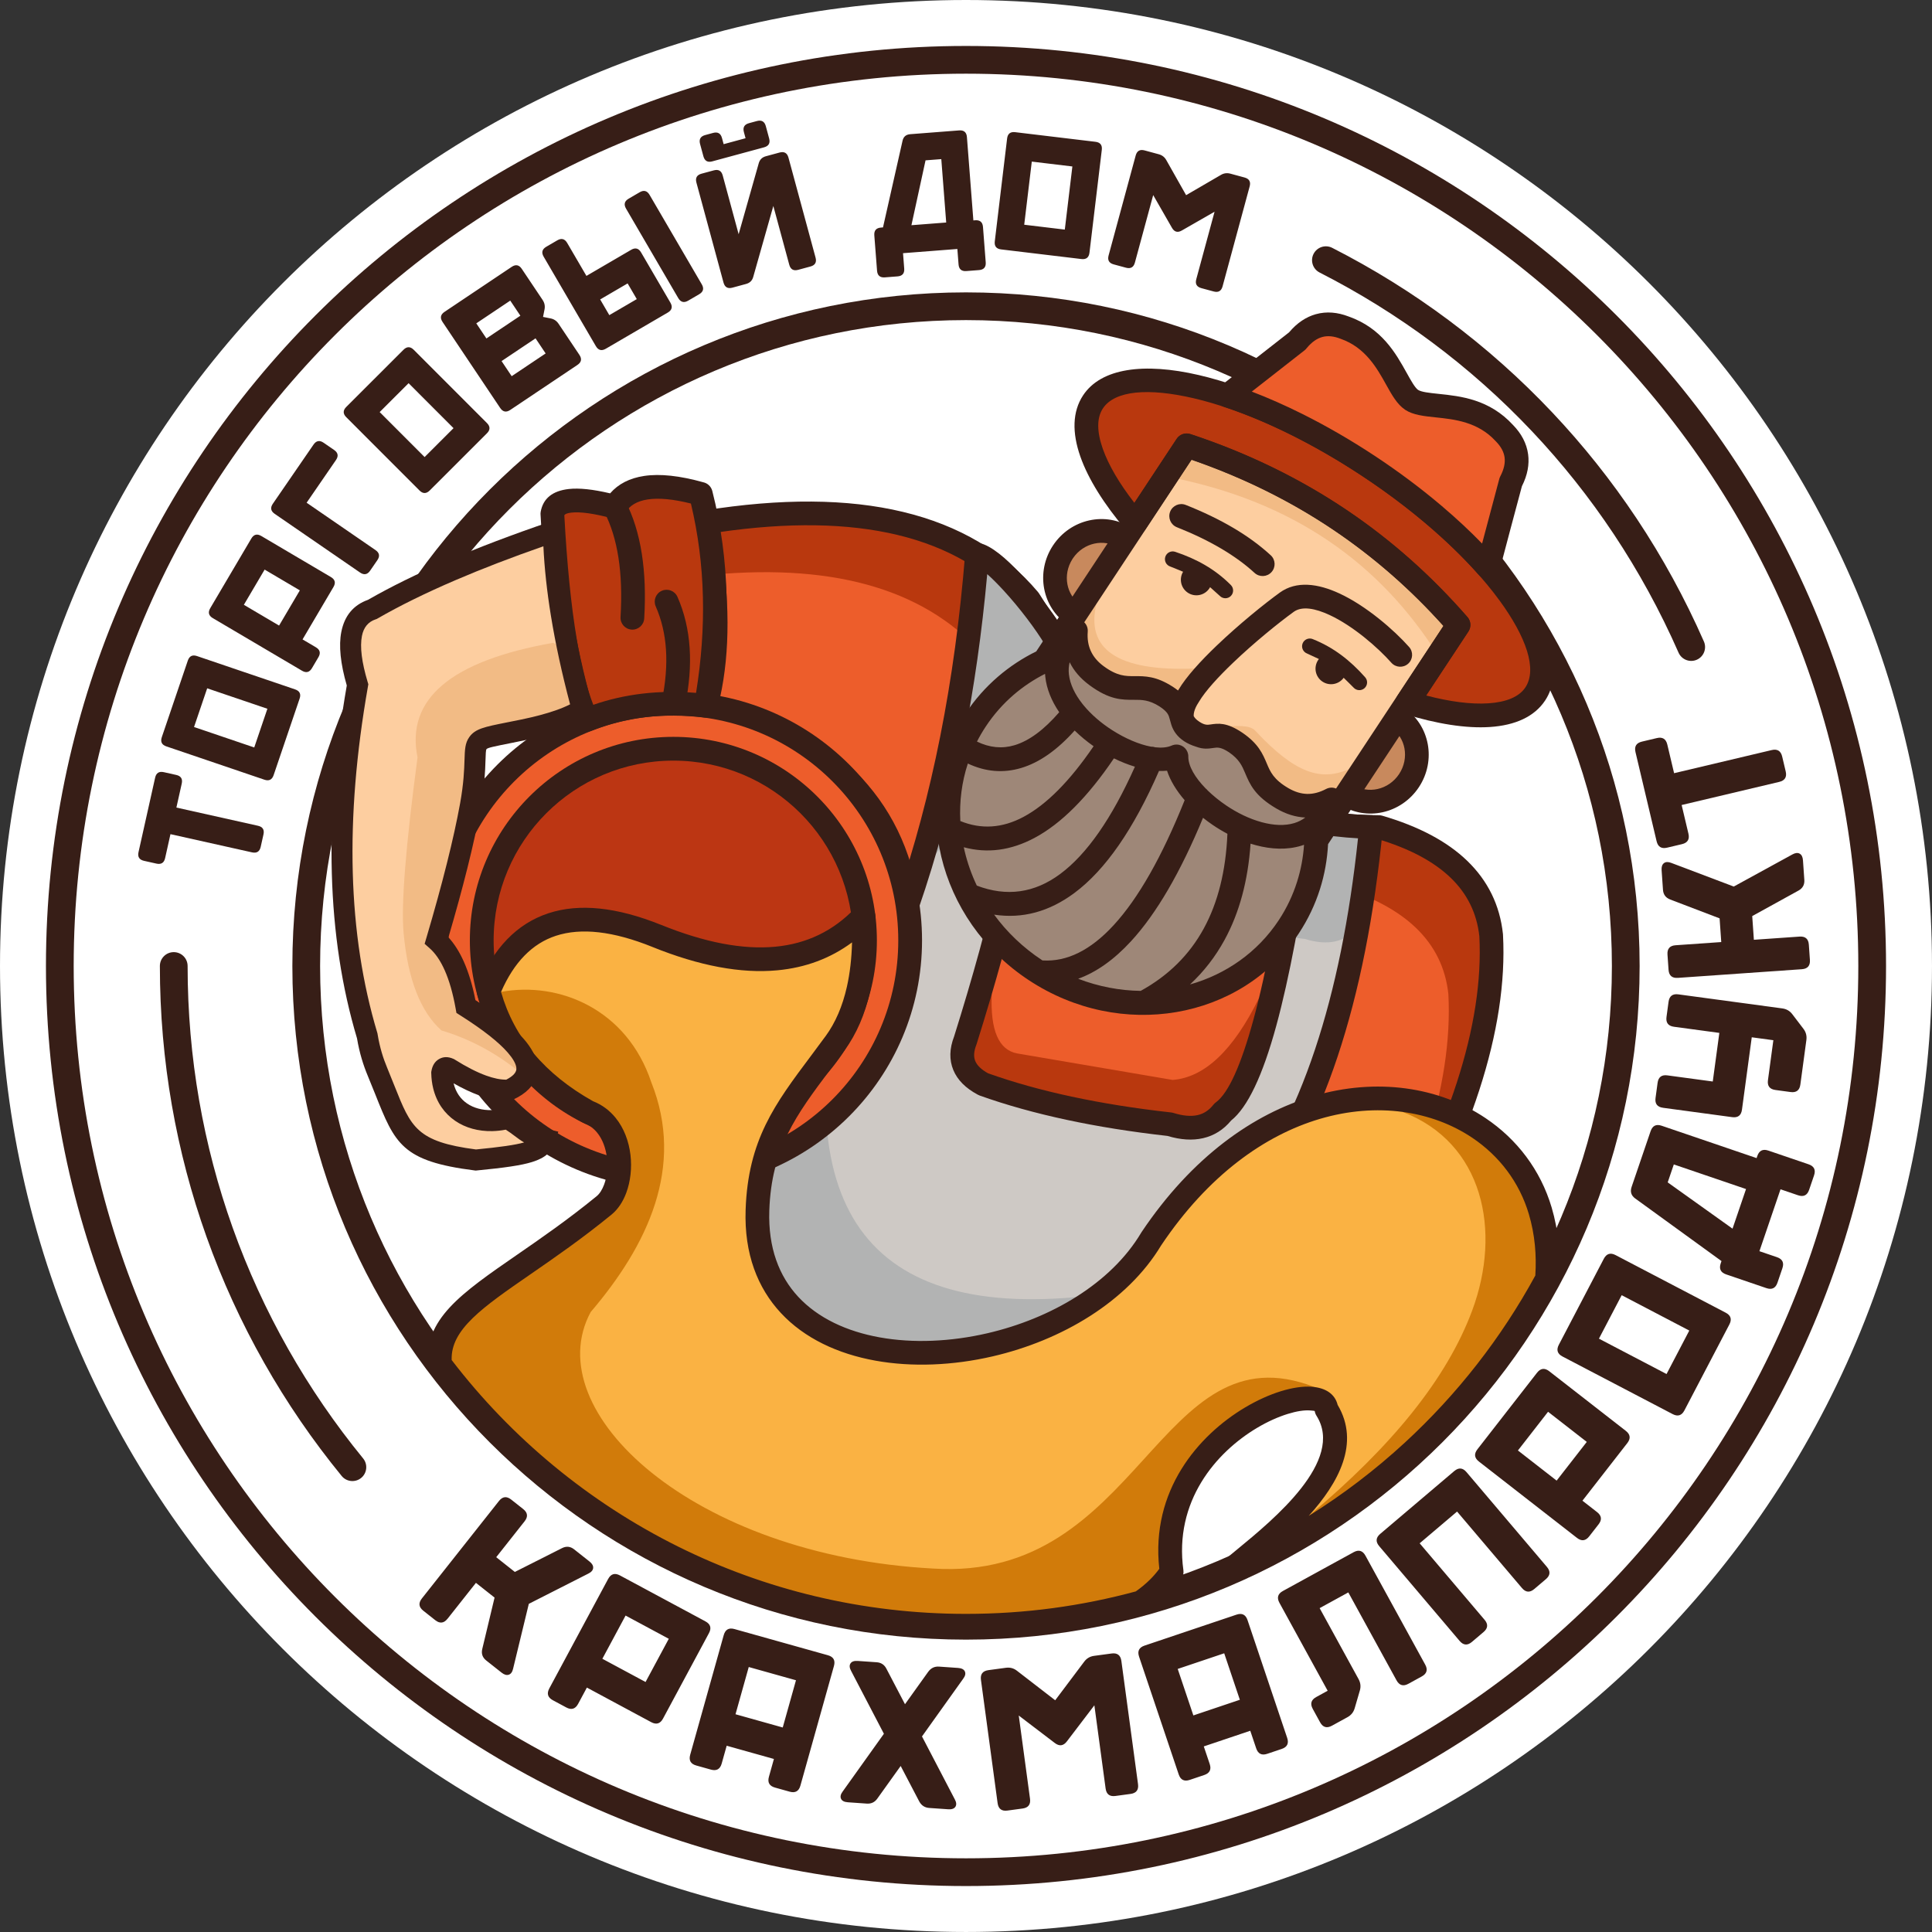 <?xml version="1.0" encoding="UTF-8"?> <!-- Creator: CorelDRAW 2018 (64-Bit) --> <svg xmlns="http://www.w3.org/2000/svg" xmlns:xlink="http://www.w3.org/1999/xlink" xml:space="preserve" width="366.904mm" height="366.904mm" style="shape-rendering:geometricPrecision; text-rendering:geometricPrecision; image-rendering:optimizeQuality; fill-rule:evenodd; clip-rule:evenodd" viewBox="0 0 2453.47 2453.47"><rect x="0" y="0" width="2453.47" height="2453.47" fill="#333333" stroke="none"/> <defs> <style type="text/css"> <![CDATA[ .fil5 {fill:#B2B3B3} .fil17 {fill:#9E8778} .fil11 {fill:#B9380E} .fil3 {fill:#B9380E} .fil7 {fill:#BC3613} .fil15 {fill:#C8895D} .fil6 {fill:#CEC9C5} .fil10 {fill:#D17B0A} .fil9 {fill:#D17B0A} .fil4 {fill:#ED5D2B} .fil13 {fill:#F2BB85} .fil16 {fill:#F2BB85} .fil8 {fill:#FAB243} .fil12 {fill:#FDCEA0} .fil1 {fill:white} .fil2 {fill:#371E17;fill-rule:nonzero} .fil14 {fill:#371E17;fill-rule:nonzero} .fil0 {fill:white;fill-rule:nonzero} ]]> </style> </defs> <g id="Слой_x0020_1">  <g id="_2843153143888"> <path class="fil0" d="M1226.73 0c338.75,0 645.44,137.31 867.43,359.3 222,222 359.3,528.68 359.3,867.43 0,338.75 -137.31,645.44 -359.3,867.43 -222,222 -528.68,359.3 -867.43,359.3 -338.75,0 -645.44,-137.31 -867.43,-359.3 -222,-222 -359.3,-528.68 -359.3,-867.43 0,-338.75 137.31,-645.44 359.3,-867.43 222,-222 528.68,-359.3 867.43,-359.3z"></path> <path class="fil1" d="M1226.73 388.89c462.73,0 837.84,375.11 837.84,837.84 0,462.73 -375.11,837.84 -837.84,837.84 -462.73,0 -837.84,-375.11 -837.84,-837.84 0,-462.73 375.11,-837.84 837.84,-837.84z"></path> <path class="fil2" d="M1226.73 371.29c236.22,0 450.09,95.75 604.89,250.56 154.81,154.81 250.56,368.67 250.56,604.89 0,236.22 -95.75,450.09 -250.56,604.89 -154.81,154.81 -368.67,250.56 -604.89,250.56 -236.22,0 -450.09,-95.75 -604.89,-250.56 -154.81,-154.81 -250.56,-368.67 -250.56,-604.89 0,-236.22 95.75,-450.09 250.56,-604.89 154.81,-154.81 368.67,-250.56 604.89,-250.56zm579.99 275.45c-148.43,-148.43 -353.49,-240.24 -579.99,-240.24 -226.5,0 -431.56,91.81 -579.99,240.24 -148.43,148.43 -240.24,353.49 -240.24,579.99 0,226.5 91.81,431.56 240.24,579.99 148.43,148.43 353.49,240.24 579.99,240.24 226.5,0 431.56,-91.81 579.99,-240.24 148.43,-148.43 240.24,-353.49 240.24,-579.99 0,-226.5 -91.81,-431.56 -240.24,-579.99z"></path> <path class="fil2" d="M461.14 1852.08c6.15,7.52 5.04,18.61 -2.48,24.76 -7.52,6.15 -18.61,5.04 -24.76,-2.48 -73.44,-89.8 -131.94,-192.37 -171.7,-303.9 -38.31,-107.48 -59.17,-223.19 -59.17,-343.72 0,-9.72 7.88,-17.61 17.61,-17.61 9.72,0 17.61,7.88 17.61,17.61 0,116.53 20.13,228.3 57.11,332.03 38.33,107.54 94.82,206.54 165.78,293.31z"></path> <path class="fil3" d="M1306.69 761.57c119.68,192.23 267.86,288.48 444.52,288.76 87.85,25.69 135.33,71.46 142.43,137.3 6.27,116.14 -39.32,256.55 -136.77,421.25 0,0 -16.13,39.84 -48.4,119.53 -638.15,274.11 -909.08,188.9 -812.8,-255.64 0,0 85.57,-108.04 256.72,-324.13 -17.88,-127.81 -103.22,-211.93 -256.03,-252.34 16.89,-63.45 16.66,-141.13 -0.69,-233.04 192.71,-30.91 329.72,1.86 411.02,98.32z"></path> <path class="fil4" d="M1679.32 1740.77c-613.38,257.41 -875.11,170.74 -785.32,-259.9l204.04 -257.62c-0.24,-1.69 -0.49,-3.37 -0.75,-5.05l55.1 -69.57c-17.88,-127.81 -103.22,-211.93 -256.03,-252.34 12.65,-47.53 15.69,-103.04 9.13,-166.55 159.26,-14.42 274.88,21.06 346.85,106.44 119.68,192.23 267.86,288.48 444.52,288.76 87.85,25.69 135.33,71.46 142.43,137.3 6.27,116.14 -39.32,256.55 -136.77,421.25l-23.2 57.28z"></path> <path class="fil3" d="M1183.08 1337.8c11.54,-57.56 36.99,-82.65 76.35,-75.26 -1.97,45.86 8.85,70.94 32.45,75.26 131.51,22.41 197.27,33.62 197.27,33.62 40.63,-3.19 77.14,-37.77 109.55,-103.75 42.31,189.13 20.83,302.45 -64.44,339.95 -226.15,0.96 -343.21,-88.98 -351.2,-269.81z"></path> <path class="fil2" d="M1319.48 753.61c58.68,94.24 124.11,164.81 196.3,211.7 71.61,46.52 150.09,69.85 235.43,69.98 1.45,0 2.86,0.21 4.18,0.59 46.34,13.55 82.26,32.62 107.75,57.19 26.37,25.42 41.53,56.41 45.47,92.96 0.04,0.42 0.07,0.84 0.08,1.25 3.17,59.81 -6.91,125.61 -30.22,197.41 -23.04,70.97 -59.06,147.91 -108.03,230.8l-48.01 118.55c-1.55,3.83 -4.5,6.68 -8.02,8.19 -322.49,138.53 -553.24,185.93 -692.24,142.21 -144.24,-45.37 -191.32,-183.66 -141.24,-414.88 0.6,-2.78 1.93,-5.21 3.75,-7.14l251.86 -317.99c-9.23,-57.74 -33.27,-105.75 -72.11,-144.03 -40.77,-40.18 -98.07,-70.04 -171.89,-89.57 -8.04,-2.12 -12.84,-10.35 -10.73,-18.39 8.12,-30.53 12.13,-64.53 12.02,-102.01 -0.11,-37.81 -4.43,-79.29 -12.95,-124.43 -1.53,-8.17 3.85,-16.04 12.03,-17.57 0.34,-0.06 0.67,-0.11 1.01,-0.15 98.03,-15.67 182.21,-15.1 252.53,1.73 71.71,17.15 128.96,51.11 171.75,101.88 0.47,0.56 0.89,1.14 1.26,1.73l0.04 -0.02zm179.91 236.93c-75.8,-49.24 -144.15,-122.68 -205.05,-220.31 -38.43,-45.14 -90.05,-75.47 -154.86,-90.97 -62.95,-15.06 -138.37,-16.22 -226.26,-3.48 7,40.96 10.56,79.18 10.67,114.66 0.1,34.41 -3.05,66.15 -9.45,95.23 72.21,20.94 129.24,52.03 171.1,93.29 45.11,44.46 72.37,100.33 81.78,167.61l-0.03 0c0.54,3.91 -0.45,8.03 -3.09,11.37l-254.47 321.29c-45.08,211.32 -4.61,336.82 121.42,376.46 131.13,41.24 353.04,-5.01 665.7,-138.72l46.06 -113.76 0.01 0c0.28,-0.68 0.61,-1.35 0.99,-2.01 48.17,-81.4 83.48,-156.67 105.93,-225.82 22.15,-68.22 31.75,-130.37 28.81,-186.44 -3.2,-29.17 -15.32,-53.89 -36.36,-74.17 -21.64,-20.86 -52.74,-37.33 -93.3,-49.42 -90.45,-0.54 -173.65,-25.48 -249.59,-74.8z"></path> <path class="fil5" d="M1654.42 1039.95c28.06,6.16 56.93,9.57 86.61,10.24l0.13 0.02c-21.39,219.41 -75.78,382.59 -163.17,489.53 0,0 7.99,47.05 23.96,141.15 -122.74,81.65 -231.47,145.02 -326.32,190.26 -323.86,60.17 -450.53,-72.6 -379.96,-398.37 0,0 85.57,-108.04 256.72,-324.13 45.74,-132.69 75.17,-280.76 88.28,-444.19 23.1,3.12 80.61,73.88 101.04,109.51 6.37,42.72 -26.7,34.6 -28.36,80.12 -4.87,133.87 -40.92,278.65 -87.49,427.11 -9.43,23.96 -1.78,42.53 22.94,55.72 66.18,23.65 145.11,40.58 236.79,50.8 29.41,9.18 51.81,4 67.19,-15.57 37.49,-27.4 71.35,-151.47 101.59,-372.19l0.04 0z"></path> <path class="fil6" d="M1723.97 1177.37c-27.74,156.43 -76.4,277.22 -145.98,362.36l4.22 24.87c-47.75,27.34 -92.73,51.08 -134.96,71.22 -315.41,58.6 -443.76,-65.84 -385.05,-373.32l90.19 -113.87c3.65,-10.59 7.2,-21.28 10.64,-32.06l148.36 -187.31c-9.26,123.9 -43,256.38 -85.52,391.93 -9.43,23.96 -1.78,42.53 22.94,55.72 66.18,23.65 145.11,40.58 236.79,50.8 29.41,9.18 51.81,4 67.19,-15.57 27.98,-20.45 53.94,-94.77 77.88,-222.94 8.73,1.13 17.58,2.19 26.55,3.19 29.13,9.1 51.38,4.09 66.74,-15.02z"></path> <path class="fil2" d="M1657.6 1025.21c13.57,2.98 27.32,5.29 41.26,6.94 14.26,1.69 28.42,2.69 42.46,3.01 0.52,0.01 1.03,0.05 1.53,0.11l0.01 -0.05 0.13 0.02c8.27,1.01 14.15,8.53 13.15,16.8 -0.03,0.27 -0.07,0.54 -0.12,0.8 -10.82,110.31 -29.97,206.65 -57.42,289.03 -26.9,80.7 -61.77,148.04 -104.62,202.01l22.84 134.53c1.03,6.18 -1.86,12.1 -6.85,15.24 -61.42,40.85 -119.4,77.17 -173.96,108.98 -54.95,32.04 -106.23,59.41 -153.87,82.13 -1.59,0.76 -3.25,1.21 -4.91,1.38 -166.64,30.78 -283.44,11.08 -350.37,-59.09 -67.01,-70.25 -82.31,-189.4 -45.91,-357.47 0.6,-2.78 1.93,-5.21 3.75,-7.14l254.23 -320.98c22.31,-65.07 40.66,-133.83 55.06,-206.28 14.6,-73.47 25.16,-150.78 31.67,-231.91 0.65,-8.3 7.91,-14.5 16.21,-13.85 0.86,0.07 1.7,0.21 2.51,0.41 14,2.91 33.25,18.99 52.11,39.43 22.77,24.68 46.49,56.57 58.33,77.21 1.05,1.84 1.68,3.81 1.9,5.8 4.12,28.47 -5.23,39.4 -15.53,51.43 -5.84,6.82 -12.18,14.22 -12.78,30.91 -2.47,68.04 -12.81,138.56 -28.4,210.73 -15.53,71.89 -36.31,145.64 -59.74,220.32 -0.13,0.41 -0.27,0.82 -0.43,1.21 -3.18,8.17 -3.63,15 -1.37,20.49 2.34,5.69 7.75,10.89 16.22,15.61 32.35,11.52 67.71,21.39 106.1,29.63 39,8.37 81.16,15.08 126.49,20.13 1.04,0.12 2.05,0.33 3.01,0.64 12.04,3.74 22.32,4.62 30.84,2.65 7.72,-1.79 14.33,-6.19 19.84,-13.2 0.99,-1.26 2.13,-2.31 3.39,-3.16 15.8,-11.97 31.62,-47 47.47,-105.07 16.73,-61.31 32.62,-146.86 47.66,-256.64 1.09,-8.12 8.47,-13.85 16.56,-12.95l0 -0.02 0.04 0c0.52,0.06 1.03,0.14 1.53,0.25l0 -0.01zm37.73 36.89c-9.51,-1.12 -18.92,-2.54 -28.25,-4.23 -14.55,103.36 -29.98,184.9 -46.28,244.62 -17.38,63.68 -36.51,103.83 -57.37,120.46 -9.66,11.69 -21.53,19.17 -35.61,22.43 -13.46,3.12 -28.56,2.17 -45.29,-2.86 -45.82,-5.15 -88.49,-11.96 -128.01,-20.44 -40.23,-8.63 -77.16,-18.95 -110.78,-30.97l0.02 -0.05c-0.69,-0.25 -1.36,-0.54 -2.02,-0.9 -15.55,-8.29 -25.92,-18.75 -31.12,-31.37 -5.31,-12.89 -4.97,-27.07 1.01,-42.57 23.08,-73.62 43.56,-146.33 58.88,-217.26 15.29,-70.79 25.42,-139.6 27.81,-205.43 0.99,-27.24 10.88,-38.79 19.97,-49.42 5.31,-6.2 10.15,-11.86 8.85,-25.22 -11.36,-19.08 -32.45,-47.16 -52.84,-69.25 -7.45,-8.07 -14.55,-15.22 -20.61,-20.55 -6.68,73.77 -16.73,144.39 -30.14,211.85 -14.86,74.76 -33.83,145.62 -56.91,212.57l-0.05 -0.02c-0.54,1.56 -1.34,3.07 -2.43,4.44l-254.48 321.29c-33.27,155.94 -20.29,264.96 38.95,327.06 59.31,62.17 166.7,78.98 322.16,50.42 46.79,-22.38 96.82,-49.1 150.09,-80.16 51.63,-30.1 106.48,-64.37 164.56,-102.82l-22.33 -131.54 0.02 -0c-0.68,-4.11 0.33,-8.48 3.17,-11.96 42.57,-52.09 77.15,-118.02 103.74,-197.81 25.52,-76.57 43.7,-165.84 54.52,-267.83 -9.97,-0.54 -19.72,-1.38 -29.25,-2.5z"></path> <path class="fil4" d="M855.12 893.48c166.07,0 300.7,134.63 300.7,300.7 0,166.07 -134.63,300.7 -300.7,300.7 -166.07,0 -300.7,-134.63 -300.7,-300.7 0,-166.07 134.63,-300.7 300.7,-300.7z"></path> <path class="fil2" d="M855.12 878.39c87.2,0 166.15,35.35 223.3,92.5 57.15,57.15 92.49,136.1 92.49,223.3 0,87.2 -35.35,166.15 -92.49,223.3 -57.15,57.15 -136.1,92.49 -223.3,92.49 -87.2,0 -166.15,-35.35 -223.3,-92.49 -57.15,-57.15 -92.49,-136.1 -92.49,-223.3 0,-87.2 35.35,-166.15 92.49,-223.3 57.15,-57.15 136.1,-92.5 223.3,-92.5zm201.96 113.83c-51.68,-51.68 -123.09,-83.65 -201.96,-83.65 -78.87,0 -150.27,31.97 -201.96,83.65 -51.68,51.68 -83.65,123.09 -83.65,201.96 0,78.87 31.97,150.27 83.65,201.96 51.68,51.68 123.09,83.65 201.96,83.65 78.87,0 150.27,-31.97 201.96,-83.65 51.68,-51.68 83.65,-123.09 83.65,-201.96 0,-78.87 -31.97,-150.27 -83.65,-201.96z"></path> <path class="fil7" d="M855.12 950.84c134.4,0 243.35,108.95 243.35,243.35 0,134.4 -108.95,243.35 -243.35,243.35 -134.4,0 -243.35,-108.95 -243.35,-243.35 0,-134.4 108.95,-243.35 243.35,-243.35z"></path> <path class="fil2" d="M855.12 935.74c71.36,0 135.97,28.93 182.74,75.7 46.77,46.77 75.7,111.38 75.7,182.74 0,71.36 -28.93,135.97 -75.7,182.74 -46.77,46.77 -111.38,75.7 -182.74,75.7 -71.36,0 -135.97,-28.93 -182.74,-75.7 -46.77,-46.77 -75.7,-111.38 -75.7,-182.74 0,-71.36 28.93,-135.97 75.7,-182.74 46.77,-46.77 111.38,-75.7 182.74,-75.7zm161.4 97.04c-41.3,-41.3 -98.37,-66.85 -161.4,-66.85 -63.03,0 -120.1,25.55 -161.4,66.85 -41.3,41.31 -66.85,98.37 -66.85,161.4 0,63.03 25.55,120.1 66.85,161.4 41.3,41.31 98.37,66.85 161.4,66.85 63.03,0 120.1,-25.55 161.4,-66.85 41.31,-41.3 66.85,-98.37 66.85,-161.4 0,-63.03 -25.55,-120.1 -66.85,-161.4z"></path> <path class="fil8" d="M746.6 1412.05c-67.12,-37.41 -109.19,-88.57 -126.21,-153.48 36.57,-89.3 107.71,-112.67 213.43,-70.13 115.04,46.59 202.64,38.37 262.77,-24.65 3.46,69.58 -8.57,123.23 -36.07,160.95 -53.26,72.78 -95.42,116.63 -98.63,212.16 -8.4,249.81 390.23,220.84 500.16,36.26 171.83,-256.26 443.11,-207.18 493.95,-35.41 8.1,27.35 10.8,56.49 8.52,86.33 -88.58,164.13 -230.35,295.3 -402.19,370.52 34.84,-31.42 172.22,-126.05 122.12,-204.91 -7.07,-48.09 -220.79,32.19 -196.61,206.42 -9.71,14.82 -22.93,27.64 -38.95,38.64 -70.75,19.43 -145.24,29.83 -222.16,29.83 -272.65,0 -514.84,-130.27 -667.84,-331.92 -7.87,-71.77 88.16,-103.85 208.17,-201.88 28.56,-23.33 28.16,-100.67 -20.47,-118.73z"></path> <path class="fil9" d="M1793.28 1398.73c78.07,13.9 140.83,65.07 162.72,139.02 8.1,27.35 10.8,56.49 8.52,86.33 -68.92,127.7 -170.04,235.44 -292.47,312.41 -3.35,-3.81 -6.68,-7.54 -10.06,-11.45 105.67,-88.53 175.31,-174.2 207.54,-260.76 37.75,-101.37 14.03,-213.09 -88.32,-252.24 3.99,-4.53 8.02,-8.95 12.07,-13.3z"></path> <path class="fil10" d="M746.6 1412.05c-62.12,-34.62 -102.78,-81.01 -121.98,-139.19 3.84,-4.4 7.71,-8.8 11.66,-13.24 73.93,-13.66 159.93,22.21 190.76,114.67 43.14,107.8 -4.92,207.46 -76.96,291.93 -67.9,126.22 129.68,309.24 434.74,325.7 264.68,17.14 285.45,-307.66 484.26,-230.54 0.96,6.6 -38.04,13.06 -37.25,19.49 -63.8,19.32 -160.67,94.84 -143.96,215.23 -9.71,14.82 -22.93,27.64 -38.95,38.64 -70.75,19.43 -145.24,29.83 -222.16,29.83 -272.65,0 -514.84,-130.27 -667.84,-331.92 -7.87,-71.77 88.16,-103.85 208.17,-201.88 28.56,-23.33 28.16,-100.67 -20.47,-118.73zm880.34 550.87c-21.01,11.44 -42.56,22.02 -64.6,31.67 13.56,-12.22 42.63,-34.01 70.14,-60.71 -1.5,10.02 -3.33,19.72 -5.54,29.04z"></path> <path class="fil2" d="M739.29 1425.19c-70.87,-39.49 -115.36,-93.77 -133.46,-162.85 -0.86,-3.31 -0.54,-6.64 0.68,-9.56 20.04,-48.89 50.04,-79.91 90.01,-93.04 39.01,-12.82 86.65,-7.91 142.91,14.73l0.05 0.02 0.01 -0.02c55.3,22.4 103.62,31.66 144.96,27.78 40.02,-3.75 73.77,-20.03 101.25,-48.83 5.73,-6.02 15.26,-6.26 21.28,-0.53 3.01,2.86 4.57,6.67 4.67,10.51 1.77,35.96 -0.5,67.98 -6.79,96.06 -6.47,28.87 -17.2,53.58 -32.18,74.13l-0.03 0.04 0.03 0.02c-5.11,6.98 -12.04,16.24 -18.74,25.17 -42.55,56.8 -74.34,99.22 -77,178.56 -1.59,47.27 12.51,83.4 36.76,109.48 25.25,27.15 61.73,43.96 103.25,51.45 42.57,7.69 90.31,5.58 136.84,-5.18 80.69,-18.67 157.01,-63.2 195.38,-127.63 0.14,-0.24 0.29,-0.47 0.44,-0.69l-0.02 -0.02c64.12,-95.62 142.02,-150.28 217.97,-172.76 40.54,-12 80.55,-14.83 117.7,-9.83 37.4,5.04 71.88,18.02 101.09,37.61 39.93,26.77 69.96,65.8 84.13,113.69 4.27,14.44 7.14,29.38 8.65,44.66 1.53,15.53 1.67,31.25 0.46,47.04 -0.18,2.45 -0.94,4.72 -2.13,6.68 -45.12,83.43 -103.74,158.47 -172.92,222.2 -69.11,63.66 -148.8,116.07 -236.16,154.31 -7.62,3.32 -16.49,-0.16 -19.81,-7.78 -2.66,-6.09 -0.96,-12.99 3.73,-17.2l-0.01 -0.01c4.31,-3.89 11.08,-9.45 19.04,-15.99 45.9,-37.72 136.79,-112.42 100.44,-169.64 -1.18,-1.86 -1.9,-3.87 -2.19,-5.92 -0.18,-0.19 -2.35,-0.45 -5.85,-0.72 -7.37,-0.57 -17.21,0.94 -28.48,4.44 -12.09,3.76 -25.43,9.68 -38.86,17.67 -52.19,31.06 -105.75,93.13 -93.58,180.81 0.52,3.75 -0.39,7.37 -2.32,10.31l0.02 0.01c-5.33,8.13 -11.64,15.75 -18.83,22.89 -7.28,7.22 -15.4,13.86 -24.25,19.94 -1.71,1.17 -3.57,1.93 -5.48,2.32 -36.14,9.88 -73.16,17.44 -110.88,22.51 -37.6,5.05 -75.75,7.66 -114.29,7.66 -136.09,0 -264.77,-31.92 -378.98,-88.68 -118.55,-58.92 -221.47,-144.65 -300.83,-249.26 -1.72,-2.26 -2.69,-4.86 -2.97,-7.49l-0.04 0c-6.42,-58.59 40.94,-91.29 113.13,-141.14 29.79,-20.56 64.12,-44.27 100.52,-74 3.95,-3.22 7.18,-8.44 9.55,-14.81 3.68,-9.9 4.99,-22.11 3.55,-34.24 -1.4,-11.78 -5.41,-23.15 -12.39,-31.7 -4.37,-5.34 -9.98,-9.63 -16.93,-12.21 -0.72,-0.27 -1.41,-0.59 -2.06,-0.95zm-103.02 -165.57c16.65,58.2 55.58,104.47 116.78,138.8 11.73,4.6 21.2,11.92 28.58,20.95 10.84,13.27 16.97,30.11 18.99,47.14 1.98,16.68 0.02,33.9 -5.31,48.27 -4.17,11.24 -10.49,20.92 -18.75,27.67 -37.3,30.47 -72.16,54.54 -102.41,75.42 -61.21,42.26 -102.05,70.46 -100.57,109.26 76.15,99.25 174.44,180.67 287.51,236.86 110.1,54.72 234.26,85.49 365.65,85.49 37.62,0 74.43,-2.49 110.29,-7.3 35.97,-4.83 71.13,-11.96 105.33,-21.23 6.63,-4.69 12.68,-9.71 18.06,-15.04 4.33,-4.29 8.27,-8.85 11.79,-13.67 -11.1,-99.47 49.59,-169.58 108.82,-204.83 15.67,-9.32 31.23,-16.23 45.34,-20.61 14.93,-4.64 28.61,-6.58 39.56,-5.73 17.31,1.35 29.23,8.92 32.77,23.04 28.8,48.5 1.09,99.13 -36.71,140.93 43.6,-27.23 84.47,-58.44 122.12,-93.12 66.14,-60.93 122.25,-132.55 165.61,-212.12 0.85,-13.19 0.67,-26.12 -0.57,-38.68 -1.32,-13.34 -3.83,-26.42 -7.59,-39.11 -12.1,-40.89 -37.8,-74.26 -71.98,-97.18 -25.42,-17.04 -55.56,-28.36 -88.36,-32.78 -33.05,-4.45 -68.81,-1.89 -105.2,8.88 -69.72,20.64 -141.64,71.4 -201.46,160.61l-0.01 -0.01c-42.97,71.56 -126.38,120.68 -214.06,140.96 -50.28,11.63 -102.2,13.84 -148.86,5.42 -47.73,-8.62 -90.08,-28.36 -119.99,-60.53 -29.49,-31.71 -46.66,-75 -44.77,-130.94 2.99,-88.83 37.2,-134.5 83.02,-195.65 5.33,-7.12 10.85,-14.48 18.5,-24.94l0.03 0.02c12.51,-17.16 21.54,-38.13 27.09,-62.89 3.8,-16.96 5.97,-35.7 6.5,-56.21 -27.38,20.26 -58.99,32.08 -94.84,35.44 -46.25,4.34 -99.25,-5.59 -158.99,-29.78l0.01 -0.02c-49.44,-19.89 -90.22,-24.56 -122.34,-14.01 -29.94,9.84 -53.12,33.58 -69.55,71.23z"></path> <path class="fil11" d="M745.31 914.16c45.7,-18.46 96.05,-24.42 151.06,-17.88 17.22,-95.04 15.07,-184.73 -6.43,-269.09 -56.55,-15.96 -92.88,-10.5 -108.97,16.39 -49.57,-13.15 -76.06,-10.14 -79.48,9.01 6.77,127.74 21.38,214.93 43.82,261.57z"></path> <path class="fil2" d="M753.43 895.05c19.95,-6.91 40.66,-11.63 62.14,-14.17 21.98,-2.6 44.76,-2.93 68.35,-0.99 6.75,-41.68 9.65,-82.28 8.71,-121.79 -0.97,-40.57 -6.04,-80.12 -15.22,-118.65 -22.31,-5.62 -40.61,-7.35 -54.9,-5.2 -13.5,2.03 -23.05,7.72 -28.65,17.07 -3.52,5.88 -10.43,8.49 -16.74,6.83l-0 0.01c-22.96,-6.09 -40.15,-8.49 -51.56,-7.19 -4.97,0.56 -7.95,1.69 -8.92,3.39 3.36,62.13 8.6,114.46 15.73,156.98 5.82,34.76 12.84,62.67 21.06,83.73zm65.68 15.77c-23.8,2.82 -46.44,8.55 -67.93,17.2 -7.35,3.12 -15.93,-0.05 -19.44,-7.32 -11.85,-24.63 -21.55,-59.44 -29.08,-104.44 -7.35,-43.87 -12.74,-97.84 -16.16,-161.9 -0.17,-1.42 -0.13,-2.88 0.12,-4.36 3.03,-16.98 14.91,-26.65 35.64,-29 13.14,-1.49 30.65,0.35 52.54,5.51 10.39,-11.97 24.81,-19.34 43.23,-22.11 20.08,-3.02 45.12,-0.33 75.12,8.05 5.4,1.18 9.94,5.3 11.4,11.02 11,43.14 17.05,87.77 18.15,133.9 1.09,45.5 -2.69,92.3 -11.34,140.43l-0.03 0.25c-0.98,8.27 -8.47,14.18 -16.74,13.2 -26.33,-3.13 -51.49,-3.28 -75.48,-0.44z"></path> <path class="fil2" d="M767.58 650.48c-3.81,-7.39 -0.91,-16.47 6.48,-20.28 7.39,-3.81 16.47,-0.91 20.28,6.48 9.84,19.13 16.73,41.27 20.68,66.42 3.86,24.62 4.9,52.05 3.09,82.29 -0.49,8.3 -7.61,14.64 -15.92,14.15 -8.3,-0.49 -14.64,-7.61 -14.15,-15.92 1.68,-28.26 0.77,-53.57 -2.74,-75.92 -3.43,-21.82 -9.34,-40.9 -17.73,-57.22z"></path> <path class="fil2" d="M869.86 896.55c-1.69,8.14 -9.66,13.36 -17.8,11.67 -8.14,-1.69 -13.36,-9.66 -11.67,-17.8 4.9,-23.51 6.68,-45.41 5.33,-65.67 -1.31,-19.75 -5.65,-37.97 -13,-54.65 -3.35,-7.62 0.1,-16.51 7.72,-19.87 7.62,-3.35 16.51,0.1 19.87,7.72 8.76,19.87 13.92,41.51 15.48,64.91 1.52,22.89 -0.45,47.45 -5.92,73.69z"></path> <path class="fil12" d="M739.51 900.76c-23.38,-85.91 -35.62,-161.1 -36.72,-225.56 -95.86,32.68 -172.5,65.57 -229.91,98.66 -28.88,9.58 -35.16,41.54 -18.85,95.86 -29.93,170.09 -25.84,318.66 12.29,445.73 3.06,18.73 7.83,33.23 13.02,45.7 31.58,75.78 29.93,99.93 124.86,111.95 68.25,-6.58 82.45,-11.77 87.45,-26.49 -24.02,-5.86 -26.7,-14.5 -47.04,-26.2 -43.23,10.59 -82.6,-10.34 -83.66,-57.85 1.03,-6.17 4.17,-8.08 9.42,-5.74 31.3,19.66 56.57,28.81 75.79,27.45 43.44,-20.27 25.27,-55.64 -54.49,-106.11 -7.28,-40.48 -19.71,-68.48 -37.27,-83.98 20.41,-69.03 34.72,-126.14 42.91,-171.33 16.95,-93.53 -18.07,-78.29 67.8,-96.18 34.59,-7.21 59.38,-15.84 74.38,-25.91z"></path> <path class="fil13" d="M739.51 900.76c-6.88,-25.29 -12.8,-49.66 -17.76,-73.09 -6.19,-3.82 -12.53,-7.63 -19.09,-11.4 -130.04,22.93 -187.52,71.45 -172.43,145.58 -15.08,113.06 -20.98,187.37 -17.69,222.93 5.4,58.84 21.45,100.11 48.15,123.83 33.71,10.03 65.22,26.42 94.51,49.19 4.16,-3.26 8.25,-6.51 12.29,-9.75 -6.44,-18.67 -31.7,-41.96 -75.8,-69.86 -7.28,-40.48 -19.71,-68.48 -37.27,-83.98 20.41,-69.03 34.72,-126.14 42.91,-171.33 16.95,-93.53 -18.07,-78.29 67.8,-96.18 34.59,-7.21 59.38,-15.84 74.38,-25.91z"></path> <path class="fil14" d="M723.96 894.41c-10.47,-39.56 -18.58,-77 -24.33,-112.33 -5.08,-31.19 -8.27,-60.65 -9.57,-88.36 -40.88,14.29 -78.02,28.6 -111.42,42.94 -37.95,16.28 -70.99,32.54 -99.12,48.75l-1.15 0.66 -1.3 0.43c-9.48,3.15 -15.29,10.17 -17.44,21.07 -2.72,13.83 -0.31,33.28 7.21,58.34l0.91 3.03 -0.54 3.09c-14.83,84.29 -21.24,163.07 -19.22,236.33 2.01,73.03 12.4,140.8 31.15,203.28l0.2 0.68 0.16 1c1.43,8.75 3.26,16.53 5.35,23.58 2.05,6.94 4.39,13.25 6.84,19.15 2.81,6.75 6.3,15.51 9.53,23.61 20.64,51.84 28.01,70.3 103.2,80.05 30.34,-2.95 49.31,-5.57 61.14,-8.9 -4.44,-2.57 -8.2,-5.4 -12.32,-8.5 -3.19,-2.4 -6.65,-5 -10.95,-7.73 -5.78,1.11 -11.51,1.72 -17.14,1.84 -17.63,0.39 -33.99,-4.06 -47.13,-13.07 -13.5,-9.25 -23.47,-23.1 -27.92,-41.24 -1.45,-5.94 -2.3,-12.37 -2.45,-19.27l-0.03 -1.34 0.19 -1.11c1.19,-7.1 4.31,-12.19 9.35,-15.25 5.56,-3.38 11.79,-3.54 18.67,-0.46l0.89 0.4 0.78 0.49c14.83,9.31 28.12,16.1 39.87,20.35 9.76,3.53 18.27,5.25 25.54,5.16 4.08,-2.1 7.23,-4.29 9.47,-6.58 2.68,-2.74 3.77,-5.75 3.28,-9 -0.77,-5.09 -4.34,-11.3 -10.7,-18.64 -11.77,-13.57 -31.89,-29.36 -60.36,-47.37l-4.97 -3.14 -1.04 -5.79c-3.46,-19.22 -8.07,-35.33 -13.84,-48.33 -5.41,-12.19 -11.79,-21.54 -19.15,-28.03l-6.37 -5.63 2.4 -8.11c10.09,-34.13 18.72,-65.5 25.88,-94.08 7.16,-28.6 12.74,-53.88 16.72,-75.84 4.71,-25.97 5.26,-43.33 5.64,-55.23 0.43,-13.63 0.69,-21.61 6.06,-29.24 7.48,-10.61 19.19,-12.95 47.44,-18.59 7.21,-1.44 15.37,-3.07 19.06,-3.83 16.76,-3.49 31.05,-7.3 42.86,-11.41 7.19,-2.5 13.42,-5.1 18.68,-7.79zm2 -116.62c6.01,36.93 14.83,76.76 26.46,119.47l2.51 9.21 -7.99 5.37c-8.44,5.67 -19.4,10.85 -32.87,15.55 -12.97,4.52 -28.38,8.64 -46.21,12.35 -10.72,2.23 -15.27,3.14 -19.27,3.94 -20.89,4.17 -29.54,5.89 -30.83,7.72 -0.82,1.17 -0.98,6.17 -1.25,14.71 -0.4,12.67 -0.99,31.15 -6.05,59.09 -4.21,23.23 -9.89,49.11 -17.03,77.62 -6.62,26.43 -14.6,55.6 -23.95,87.51 7.54,8.25 14.08,18.62 19.62,31.1 6.04,13.62 10.92,29.82 14.63,48.6 28.16,18.18 48.63,34.63 61.4,49.35 9.78,11.28 15.44,21.99 16.97,32.12 1.81,11.96 -1.72,22.49 -10.59,31.57 -4.9,5.02 -11.45,9.44 -19.67,13.27l-2.33 1.09 -2.37 0.17c-11.46,0.81 -24.41,-1.4 -38.85,-6.63 -9.96,-3.61 -20.73,-8.69 -32.29,-15.26l0.03 0.12c2.77,11.31 8.86,19.85 17.05,25.47 8.54,5.85 19.5,8.74 31.57,8.47 5.4,-0.12 11.06,-0.88 16.86,-2.3l5.13 -1.26 4.63 2.67c7.91,4.55 13.2,8.53 17.96,12.11 7.04,5.3 12.67,9.53 25.58,12.68l14.18 3.46 -4.67 13.78c-3.93,11.57 -10.88,19.22 -28.67,24.76 -13.6,4.24 -35.01,7.33 -70.16,10.71l-1.43 0.14 -1.5 -0.19c-92.17,-11.67 -101,-33.85 -126.09,-96.86 -2.51,-6.3 -5.22,-13.11 -9.42,-23.19 -2.74,-6.58 -5.39,-13.76 -7.78,-21.87 -2.28,-7.73 -4.31,-16.25 -5.91,-25.82 -19.25,-64.39 -29.91,-134.22 -31.99,-209.5 -2.05,-74.41 4.28,-153.95 19,-238.6 -8.06,-27.86 -10.37,-50.54 -6.94,-68.03 4.04,-20.55 15.35,-34.14 33.93,-40.76 29.03,-16.66 62.65,-33.19 100.86,-49.59 38.66,-16.59 82.1,-33.1 130.31,-49.54l17.29 -5.9 0.31 18.33c0.53,31.51 3.81,65.78 9.84,102.8z"></path> <path class="fil2" d="M1226.73 58.36c322.64,0 614.73,130.78 826.17,342.21 211.44,211.43 342.21,503.53 342.21,826.17 0,322.64 -130.78,614.73 -342.21,826.17 -211.43,211.44 -503.53,342.21 -826.17,342.21 -322.64,0 -614.73,-130.78 -826.17,-342.21 -211.43,-211.43 -342.21,-503.53 -342.21,-826.17 0,-322.64 130.78,-614.73 342.21,-826.17 211.43,-211.43 503.53,-342.21 826.17,-342.21zm801.27 367.11c-205.06,-205.06 -488.35,-331.89 -801.27,-331.89 -312.92,0 -596.21,126.83 -801.27,331.89 -205.06,205.06 -331.89,488.35 -331.89,801.27 0,312.92 126.83,596.21 331.89,801.27 205.06,205.06 488.35,331.89 801.27,331.89 312.92,0 596.21,-126.83 801.27,-331.89 205.06,-205.06 331.89,-488.35 331.89,-801.27 0,-312.92 -126.83,-596.21 -331.89,-801.27z"></path> <path class="fil2" d="M568.33 2055.68l36.06 -45.6 23.67 18.72 -15.63 65.29c-1.41,5.95 0.28,10.81 5.05,14.59l19.54 15.46c3.33,2.63 6.35,3.5 9.07,2.59 2.72,-0.91 4.56,-3.46 5.51,-7.64l19.95 -82.35 75.54 -38.38c3.85,-1.9 5.91,-4.27 6.17,-7.13 0.26,-2.85 -1.28,-5.6 -4.61,-8.23l-19.54 -15.46c-4.78,-3.78 -9.9,-4.3 -15.36,-1.56l-59.93 30.25 -23.67 -18.72 36.06 -45.6c4.58,-5.79 3.97,-10.98 -1.82,-15.56l-15.2 -12.02c-5.79,-4.58 -10.98,-3.97 -15.56,1.82l-97.89 123.77c-4.58,5.79 -3.97,10.98 1.82,15.56l15.2 12.02c5.79,4.58 10.98,3.97 15.55,-1.82zm203.94 -50.53l-74.71 139c-3.49,6.5 -1.99,11.5 4.51,15l17.07 9.17c6.5,3.5 11.5,1.99 15,-4.51l11.14 -20.73 81.69 43.91c6.5,3.5 11.5,1.99 15,-4.51l58.32 -108.51c3.5,-6.5 1.99,-11.5 -4.51,-15l-108.51 -58.32c-6.5,-3.49 -11.5,-1.99 -15,4.51zm47.54 130.84l-54.87 -29.49 29.49 -54.87 54.87 29.49 -29.49 54.87zm99.27 -59.55l-42.59 151.94c-1.99,7.11 0.57,11.66 7.67,13.65l18.66 5.23c7.11,1.99 11.66,-0.57 13.65,-7.67l6.35 -22.66 59.98 16.81 -6.35 22.66c-1.99,7.11 0.57,11.66 7.67,13.65l18.66 5.23c7.11,1.99 11.66,-0.57 13.65,-7.67l42.59 -151.94c1.99,-7.11 -0.57,-11.66 -7.67,-13.65l-118.62 -33.25c-7.11,-1.99 -11.66,0.57 -13.65,7.67zm74.93 117.32l-59.98 -16.81 16.81 -59.98 59.98 16.81 -16.81 59.98zm218.44 91.14l-41.61 -79.78 52.29 -73.22c2.65,-3.52 3.38,-6.61 2.17,-9.28 -1.2,-2.67 -4.1,-4.17 -8.71,-4.49l-24.03 -1.68c-5.71,-0.4 -10.3,1.78 -13.78,6.53l-29.52 41.23 -23.51 -44.93c-2.6,-5.18 -6.75,-7.96 -12.46,-8.36l-24.03 -1.68c-4.6,-0.32 -7.68,0.76 -9.25,3.24 -1.56,2.48 -1.27,5.65 0.86,9.5l41.61 79.77 -52.29 73.22c-2.65,3.52 -3.37,6.61 -2.17,9.28 1.2,2.67 4.1,4.17 8.71,4.49l24.03 1.68c5.71,0.4 10.21,-1.79 13.5,-6.55l29.52 -41.23 23.51 44.93c2.78,5.19 7.03,7.98 12.74,8.38l24.03 1.68c4.6,0.32 7.68,-0.76 9.25,-3.24 1.56,-2.48 1.27,-5.65 -0.86,-9.5zm142.42 -73.51l34.88 -45.78 14.28 105.62c0.99,7.32 5.14,10.48 12.46,9.49l19.2 -2.6c7.32,-0.99 10.48,-5.14 9.49,-12.46l-21.14 -156.38c-0.99,-7.32 -5.14,-10.48 -12.46,-9.49l-22.22 3c-5.3,0.72 -9.52,3.24 -12.66,7.58l-36.7 48.82 -48.35 -37.32c-4.18,-3.35 -8.92,-4.66 -14.22,-3.94l-22.22 3c-7.32,0.99 -10.48,5.14 -9.49,12.46l21.14 156.38c0.99,7.32 5.14,10.48 12.46,9.49l19.2 -2.6c7.32,-0.99 10.48,-5.14 9.49,-12.46l-14.28 -105.62 45.78 34.88c5.81,4.43 10.94,3.74 15.36,-2.08zm91.64 -107.6l50.34 149.55c2.36,7 7.03,9.32 14.03,6.96l18.37 -6.18c7,-2.36 9.32,-7.03 6.96,-14.03l-7.51 -22.3 59.03 -19.87 7.51 22.3c2.36,7 7.03,9.32 14.03,6.96l18.37 -6.18c7,-2.36 9.32,-7.03 6.96,-14.03l-50.34 -149.55c-2.36,-7 -7.03,-9.32 -14.03,-6.96l-116.76 39.3c-7,2.36 -9.32,7.03 -6.96,14.03zm127.98 54.78l-59.03 19.87 -19.87 -59.04 59.04 -19.87 19.87 59.04zm92.58 11.57l9.32 16.99c3.55,6.47 8.56,7.93 15.03,4.38l19.66 -10.78c4.69,-2.57 7.77,-6.37 9.23,-11.38l6.58 -22.55c1.46,-5.01 0.91,-9.86 -1.67,-14.56l-49.39 -90.05 36.41 -19.97 61.24 111.66c3.55,6.47 8.56,7.93 15.03,4.38l16.99 -9.32c6.47,-3.55 7.93,-8.56 4.38,-15.03l-75.88 -138.36c-3.55,-6.47 -8.56,-7.93 -15.03,-4.38l-89.81 49.25c-6.47,3.55 -7.93,8.56 -4.38,15.03l61.24 111.66 -14.56 7.99c-6.47,3.55 -7.93,8.56 -4.38,15.03zm218.17 -113.18l-82.39 -97.11 47.5 -40.3 82.39 97.11c4.78,5.63 9.98,6.06 15.61,1.28l14.78 -12.54c5.63,-4.78 6.06,-9.98 1.28,-15.61l-102.09 -120.33c-4.78,-5.63 -9.98,-6.06 -15.61,-1.28l-93.94 79.7c-5.63,4.78 -6.06,9.98 -1.28,15.61l102.09 120.33c4.78,5.63 9.98,6.06 15.61,1.28l14.78 -12.54c5.63,-4.78 6.06,-9.98 1.28,-15.61zm-7.15 -200.93l124.51 96.95c5.82,4.54 11.01,3.89 15.54,-1.93l11.91 -15.29c4.54,-5.82 3.89,-11.01 -1.93,-15.54l-18.57 -14.46 56.98 -73.17c4.54,-5.82 3.89,-11.01 -1.93,-15.54l-97.2 -75.69c-5.83,-4.54 -11.01,-3.89 -15.54,1.93l-75.69 97.2c-4.54,5.82 -3.89,11.01 1.93,15.54zm136.96 -24.93l-38.27 49.15 -49.15 -38.27 38.27 -49.15 49.15 38.27zm-30.77 -108.44l139.83 73.13c6.54,3.42 11.52,1.86 14.94,-4.68l57.1 -109.17c3.42,-6.54 1.86,-11.52 -4.68,-14.94l-139.83 -73.13c-6.54,-3.42 -11.52,-1.86 -14.95,4.68l-57.1 109.17c-3.42,6.54 -1.86,11.52 4.68,14.94zm160.96 -32.97l-28.87 55.2 -85.86 -44.91 28.87 -55.2 85.86 44.91zm-49.12 -253.18l-24.12 70.75c-2.08,6.11 -0.54,11.03 4.63,14.74l109.51 79.45 -0.98 2.88c-2.38,6.99 -0.08,11.67 6.91,14.05l51.1 17.42c6.99,2.38 11.67,0.08 14.06,-6.91l6.25 -18.34c2.38,-6.99 0.08,-11.67 -6.91,-14.05l-22.27 -7.59 26.8 -78.61 22.27 7.59c6.99,2.38 11.67,0.08 14.06,-6.91l6.25 -18.34c2.38,-6.99 0.08,-11.67 -6.91,-14.06l-51.1 -17.42c-6.99,-2.38 -11.67,-0.08 -14.06,6.91l-0.89 2.62 -120.54 -41.09c-6.99,-2.38 -11.67,-0.08 -14.05,6.91zm29.48 42.22l91.71 31.26 -17.15 50.31 -82.33 -58.78 7.77 -22.8zm-13.7 -71.93l87.79 11.87c7.32,0.99 11.47,-2.17 12.46,-9.49l12.43 -91.91 27.43 3.71 -6.86 50.75c-0.99,7.32 2.17,11.47 9.49,12.46l19.2 2.6c7.32,0.99 11.47,-2.17 12.46,-9.49l7.64 -56.52c0.72,-5.3 -0.51,-10.03 -3.67,-14.19l-14.24 -18.69c-3.16,-4.15 -7.4,-6.59 -12.7,-7.3l-131.96 -17.84c-7.32,-0.99 -11.47,2.17 -12.46,9.49l-2.6 19.2c-0.99,7.32 2.17,11.47 9.49,12.46l57.61 7.79 -8.35 61.73 -57.61 -7.79c-7.32,-0.99 -11.47,2.17 -12.46,9.49l-2.6 19.2c-0.99,7.32 2.17,11.47 9.49,12.46zm173.37 -217.41l-58 4.05 -2.1 -30.1 58.79 -32.41c5.34,-2.96 7.8,-7.48 7.38,-13.56l-1.73 -24.86c-0.3,-4.23 -1.69,-7.05 -4.2,-8.45 -2.5,-1.4 -5.62,-1.04 -9.36,1.07l-74.31 40.71 -79.24 -29.99c-3.99,-1.57 -7.13,-1.49 -9.42,0.24 -2.28,1.73 -3.28,4.72 -2.98,8.95l1.73 24.86c0.42,6.08 3.49,10.21 9.19,12.4l62.72 23.93 2.1 30.1 -58 4.05c-7.36,0.51 -10.79,4.45 -10.28,11.82l1.35 19.33c0.51,7.36 4.45,10.79 11.82,10.28l157.42 -10.99c7.36,-0.51 10.79,-4.45 10.28,-11.82l-1.35 -19.33c-0.51,-7.36 -4.45,-10.79 -11.82,-10.28zm-168.19 -112.93l18.86 -4.47c7.18,-1.7 9.92,-6.14 8.22,-13.33l-8.62 -36.37 123.92 -29.36c7.18,-1.7 9.92,-6.14 8.22,-13.33l-4.47 -18.86c-1.7,-7.18 -6.14,-9.92 -13.33,-8.22l-123.92 29.36 -8.62 -36.37c-1.7,-7.18 -6.14,-9.92 -13.33,-8.22l-18.86 4.47c-7.18,1.7 -9.93,6.14 -8.22,13.33l26.8 113.14c1.7,7.18 6.14,9.92 13.33,8.22z"></path> <path class="fil2" d="M182.91 1093.19l15.76 3.52c6,1.34 9.68,-0.99 11.02,-7l6.78 -30.4 103.57 23.12c6,1.34 9.68,-0.99 11.02,-7l3.52 -15.76c1.34,-6 -0.99,-9.68 -7,-11.02l-103.58 -23.12 6.78 -30.4c1.34,-6 -0.99,-9.68 -7,-11.02l-15.76 -3.52c-6,-1.34 -9.68,0.99 -11.02,7l-21.11 94.57c-1.34,6 0.99,9.68 7,11.02zm28.34 -145.34l124.51 42.3c5.82,1.98 9.73,0.06 11.71,-5.77l33.02 -97.21c1.98,-5.82 0.06,-9.73 -5.77,-11.71l-124.51 -42.3c-5.82,-1.98 -9.73,-0.06 -11.71,5.77l-33.02 97.21c-1.98,5.82 -0.06,9.73 5.77,11.71zm128.31 -47.78l-16.7 49.15 -76.46 -25.97 16.7 -49.15 76.46 25.97zm-69.31 -115.1l113.27 66.8c5.3,3.13 9.51,2.04 12.64,-3.26l8.2 -13.91c3.13,-5.3 2.04,-9.51 -3.26,-12.64l-16.89 -9.96 39.26 -66.57c3.12,-5.3 2.04,-9.51 -3.26,-12.64l-88.43 -52.15c-5.3,-3.12 -9.51,-2.04 -12.64,3.26l-52.15 88.43c-3.12,5.3 -2.04,9.51 3.26,12.64zm110.52 -35.26l-26.37 44.71 -44.71 -26.37 26.37 -44.71 44.71 26.37zm-31.91 -97.16l108.36 74.51c5.07,3.49 9.35,2.69 12.83,-2.38l9.15 -13.31c3.49,-5.07 2.69,-9.35 -2.37,-12.83l-87.45 -60.13 37.25 -54.18c3.49,-5.07 2.69,-9.35 -2.37,-12.83l-13.31 -9.15c-5.07,-3.49 -9.35,-2.69 -12.83,2.38l-51.63 75.09c-3.49,5.07 -2.69,9.35 2.38,12.83zm90.87 -122.74l92.95 93.02c4.35,4.35 8.7,4.35 13.05,0.01l72.62 -72.56c4.35,-4.35 4.35,-8.7 0.01,-13.05l-92.95 -93.02c-4.35,-4.35 -8.7,-4.35 -13.05,-0.01l-72.62 72.56c-4.35,4.35 -4.35,8.7 -0.01,13.05zm136.21 13.92l-36.72 36.69 -57.07 -57.12 36.72 -36.69 57.07 57.12zm-13.96 -134.91l73.19 109.25c3.42,5.11 7.69,5.95 12.8,2.53l85.29 -57.14c5.11,-3.42 5.95,-7.69 2.53,-12.8l-26.45 -39.48c-2.48,-3.71 -5.86,-5.98 -10.12,-6.82l-9.6 -1.9 1.9 -9.6c0.84,-4.27 0.02,-8.25 -2.46,-11.96l-26.45 -39.48c-3.42,-5.11 -7.69,-5.95 -12.8,-2.53l-85.29 57.14c-5.11,3.42 -5.95,7.69 -2.53,12.8zm98.84 -7.9l-43.13 28.89 -12.84 -19.17 43.13 -28.89 12.84 19.17zm32.1 47.92l-43.13 28.89 -12.84 -19.17 43.13 -28.89 12.84 19.17zm-2.51 -122.87l66.28 113.58c3.1,5.31 7.31,6.42 12.62,3.32l78.71 -45.93c5.31,-3.1 6.42,-7.31 3.32,-12.62l-37.21 -63.76c-3.1,-5.31 -7.31,-6.42 -12.62,-3.32l-56.79 33.14 -24.42 -41.84c-3.1,-5.31 -7.31,-6.42 -12.62,-3.32l-13.95 8.14c-5.31,3.1 -6.42,7.31 -3.32,12.62zm104.61 -61.05l66.28 113.58c3.1,5.31 7.31,6.42 12.62,3.32l13.95 -8.14c5.31,-3.1 6.42,-7.31 3.32,-12.62l-66.28 -113.58c-3.1,-5.31 -7.31,-6.42 -12.62,-3.32l-13.95 8.14c-5.31,3.1 -6.42,7.31 -3.32,12.62zm-32.86 115.34l34.87 -20.35 11.63 19.93 -34.87 20.35 -11.63 -19.93zm167.95 -14.96l17.37 -4.71c4.75,-1.29 7.77,-4.26 9.06,-8.91l25.53 -90.1 20.22 74.59c1.61,5.94 5.38,8.1 11.32,6.49l15.59 -4.22c5.94,-1.61 8.1,-5.38 6.49,-11.32l-34.4 -126.92c-1.61,-5.94 -5.38,-8.1 -11.32,-6.49l-17.37 4.71c-4.75,1.29 -7.77,4.26 -9.06,8.91l-25.53 90.1 -20.22 -74.59c-1.61,-5.94 -5.38,-8.1 -11.32,-6.49l-15.59 4.22c-5.94,1.61 -8.1,5.38 -6.49,11.32l34.4 126.92c1.61,5.94 5.38,8.1 11.32,6.49zm-25.55 -160.39l65.69 -17.8c5.94,-1.61 8.1,-5.38 6.49,-11.32l-4.22 -15.59c-1.61,-5.94 -5.38,-8.1 -11.32,-6.49l-10.02 2.72c-5.94,1.61 -8.1,5.38 -6.49,11.32l2.11 7.79 -27.83 7.54 -2.11 -7.79c-1.61,-5.94 -5.38,-8.1 -11.32,-6.49l-10.02 2.72c-5.94,1.61 -8.1,5.38 -6.49,11.32l4.22 15.59c1.61,5.94 5.38,8.1 11.32,6.49zm313.44 -39.3l-62.1 4.81c-5.37,0.42 -8.62,3.21 -9.76,8.39l-24.81 109.98 -2.53 0.2c-6.13,0.47 -8.96,3.78 -8.49,9.91l3.47 44.85c0.47,6.13 3.78,8.96 9.91,8.49l16.1 -1.25c6.13,-0.47 8.96,-3.78 8.49,-9.91l-1.51 -19.55 69 -5.34 1.51 19.55c0.47,6.13 3.78,8.96 9.91,8.49l16.1 -1.25c6.13,-0.47 8.96,-3.78 8.49,-9.91l-3.47 -44.85c-0.47,-6.13 -3.78,-8.96 -9.91,-8.49l-2.3 0.18 -8.19 -105.81c-0.47,-6.13 -3.78,-8.96 -9.91,-8.49zm-22.63 36.46l6.23 80.51 -44.16 3.42 17.92 -82.37 20.01 -1.55zm83.57 -26.16l-15.65 130.57c-0.73,6.11 1.96,9.53 8.06,10.26l101.93 12.22c6.11,0.73 9.53,-1.96 10.26,-8.06l15.65 -130.57c0.73,-6.11 -1.96,-9.53 -8.06,-10.26l-101.93 -12.22c-6.11,-0.73 -9.53,1.96 -10.26,8.06zm73.27 115.66l-51.54 -6.18 9.61 -80.17 51.54 6.18 -9.61 80.17zm148.59 1.17l41.6 -23.86 -23.24 85.73c-1.61,5.94 0.55,9.71 6.49,11.32l15.59 4.22c5.94,1.61 9.71,-0.56 11.32,-6.49l34.4 -126.92c1.61,-5.94 -0.55,-9.71 -6.49,-11.32l-18.04 -4.89c-4.3,-1.17 -8.36,-0.59 -12.18,1.72l-43.99 25.6 -25.04 -44.31c-2.12,-3.92 -5.34,-6.47 -9.64,-7.63l-18.04 -4.89c-5.94,-1.61 -9.71,0.56 -11.32,6.49l-34.4 126.92c-1.61,5.94 0.56,9.71 6.49,11.32l15.59 4.22c5.94,1.61 9.71,-0.55 11.32,-6.49l23.24 -85.73 23.86 41.6c3.03,5.28 7.19,6.41 12.47,3.38z"></path> <path class="fil2" d="M1675.81 346.09c-8.66,-4.41 -12.11,-15 -7.7,-23.66 4.41,-8.66 15,-12.11 23.66,-7.7 103.36,52.63 198.19,122.97 279.49,209.06 78.33,82.96 144.02,180.49 192.54,290.84 3.91,8.89 -0.12,19.27 -9.01,23.18 -8.89,3.91 -19.27,-0.12 -23.18,-9.01 -46.9,-106.65 -110.33,-200.86 -185.94,-280.93 -78.38,-83.01 -169.95,-150.9 -269.86,-201.77z"></path> <g> <path class="fil15" d="M1774.4 911.24c26.07,17.21 32.76,53.05 14.94,80.04 -17.82,26.99 -53.4,34.92 -79.47,17.7 -26.07,-17.21 -32.76,-53.05 -14.94,-80.04 17.82,-26.99 53.4,-34.92 79.47,-17.7z"></path> <path class="fil2" d="M1782.7 898.68c16.56,10.93 26.96,27.78 30.4,46.17 3.39,18.19 -0.07,37.88 -11.2,54.74 -11.15,16.89 -27.89,27.83 -45.93,31.85 -18.22,4.06 -37.8,1.08 -54.42,-9.89l-0.02 -0.02c-16.55,-10.93 -26.94,-27.77 -30.37,-46.15 -3.39,-18.19 0.07,-37.88 11.2,-54.74l0.03 -0.04c11.15,-16.87 27.88,-27.79 45.9,-31.8 18.22,-4.06 37.8,-1.08 54.42,9.89zm0.84 51.66c-1.93,-10.31 -7.66,-19.78 -16.76,-26.06 -0.47,-0.27 -0.93,-0.58 -1.37,-0.91 -9.31,-5.88 -20.28,-7.42 -30.57,-5.13 -10.47,2.33 -20.22,8.61 -26.88,18.3 -0.28,0.48 -0.59,0.95 -0.93,1.4 -6.33,9.97 -8.29,21.41 -6.33,31.94 1.93,10.31 7.66,19.78 16.76,26.06 0.47,0.27 0.93,0.58 1.37,0.9 9.31,5.88 20.28,7.42 30.57,5.13 10.72,-2.39 20.69,-8.91 27.35,-19.01l0.01 -0.01c6.69,-10.13 8.78,-21.86 6.77,-32.63z"></path> <path class="fil15" d="M1429.21 683.34c26.07,17.21 32.76,53.05 14.94,80.04 -17.82,26.99 -53.4,34.92 -79.47,17.7 -26.07,-17.21 -32.76,-53.05 -14.94,-80.04 17.82,-26.99 53.4,-34.92 79.47,-17.71z"></path> <path class="fil2" d="M1437.52 670.78c16.56,10.93 26.97,27.78 30.4,46.17 3.39,18.19 -0.07,37.88 -11.2,54.74l-0.02 0.02c-11.15,16.88 -27.88,27.81 -45.91,31.82 -18.22,4.06 -37.8,1.08 -54.41,-9.89l-0.05 -0.03c-16.53,-10.93 -26.92,-27.76 -30.35,-46.14 -3.39,-18.19 0.07,-37.88 11.2,-54.74l0.02 -0.02c11.15,-16.88 27.88,-27.81 45.91,-31.82 18.22,-4.06 37.8,-1.08 54.41,9.89zm0.84 51.66c-1.97,-10.58 -7.95,-20.26 -17.46,-26.54 -9.45,-6.24 -20.7,-7.91 -31.25,-5.56 -10.47,2.33 -20.22,8.61 -26.88,18.3 -0.28,0.48 -0.59,0.94 -0.92,1.4 -6.33,9.97 -8.3,21.41 -6.33,31.95 1.93,10.31 7.66,19.78 16.76,26.07 0.47,0.27 0.93,0.58 1.37,0.91 9.31,5.88 20.28,7.42 30.57,5.13 10.47,-2.33 20.22,-8.61 26.88,-18.3 0.28,-0.48 0.59,-0.94 0.92,-1.4 6.33,-9.97 8.3,-21.41 6.33,-31.95z"></path> <path class="fil16" d="M1506.91 565.65c146.02,48.35 257.58,127.44 345.18,227.9l-180.58 273.51c-1.31,38.29 -12.63,76.2 -34.87,109.89 -67.93,102.89 -212.02,127.53 -321.84,55.03 -109.81,-72.5 -143.76,-214.69 -75.83,-317.58 22.24,-33.69 52.66,-58.99 87.35,-75.24l180.58 -273.51z"></path> <path class="fil12" d="M1826.36 832.53l-154.84 234.53 -0.05 1.2 -25.27 38.27c-1.02,29.85 -8.12,59.46 -21.74,87.03 -71.87,88.74 -206.02,106.84 -309.65,38.42 -101.93,-67.3 -138.48,-194.63 -88.88,-294.85 20.64,-25.44 46.4,-45.07 75.09,-58.5l180.58 -273.51c162.3,30.96 271.81,111.89 344.76,227.42z"></path> <path class="fil16" d="M1300.91 880.33c211.59,235.47 348.88,267.67 411.85,96.61 -34.64,14.71 -66.78,6.75 -118.85,-49.17 -14.32,-15.38 -71.2,7.2 -87.3,-15.6 0.29,-0.02 25.65,-49.98 10.3,-63.19 -99.43,3.9 -138.22,-25.56 -124.52,-82.21 -67.77,78.59 -98.26,116.45 -91.48,113.57z"></path> <path class="fil17" d="M1671.52 1067.06c-1.31,38.29 -12.63,76.2 -34.87,109.89 -67.93,102.89 -212.02,127.53 -321.84,55.03 -109.81,-72.5 -143.76,-214.69 -75.83,-317.58 22.24,-33.69 52.66,-58.99 87.35,-75.24l345.18 227.9z"></path> <path class="fil17" d="M1494.02 960.54c-56.47,24.8 -211.36,-81.7 -127.73,-159.6 -1.88,23.67 6.74,42.61 25.87,56.83 40.54,30.12 52.05,3.34 88.7,26.81 29.07,19.05 9.59,28.45 33.92,44.51 24.33,16.06 25.32,-5.55 54.26,13.7 35.99,24.48 15.88,45.59 59.5,71.04 20.58,12.01 41.39,12.5 62.42,1.47 -38.78,107.51 -197.56,6.92 -196.94,-54.76z"></path> <path class="fil2" d="M1613.72 705.14c6.18,5.68 6.58,15.29 0.9,21.47 -5.68,6.18 -15.29,6.58 -21.47,0.9 -11.83,-10.88 -25.96,-21.17 -42.38,-30.86 -16.53,-9.76 -35.28,-18.8 -56.23,-27.11 -7.82,-3.1 -11.65,-11.96 -8.55,-19.78 3.1,-7.82 11.96,-11.65 19.78,-8.55 22.44,8.91 42.61,18.64 60.5,29.2 18,10.63 33.82,22.21 47.45,34.75z"></path> <path class="fil2" d="M1666.99 811.55c-5.05,-2.01 -10.78,0.46 -12.78,5.51 -2.01,5.05 0.46,10.78 5.51,12.78 1.53,0.61 13.62,6.3 15.15,7.03 -0.35,0.44 -0.69,0.91 -1,1.39 -6.01,9.1 -3.5,21.35 5.6,27.36 8.86,5.85 20.71,3.63 26.87,-4.9 1.71,1.77 10.82,10.47 12.53,12.4 3.61,4.07 9.84,4.44 13.91,0.83 4.07,-3.61 4.44,-9.84 0.82,-13.91 -18.86,-21.29 -40.04,-37.91 -66.61,-48.48z"></path> <path class="fil2" d="M1563.09 742.95c3.83,3.86 3.81,10.09 -0.04,13.92 -3.86,3.83 -10.09,3.81 -13.92,-0.05 -1.16,-1.17 -11.15,-10.05 -12.42,-11.17 -0.27,0.5 -0.56,0.99 -0.88,1.47 -6.01,9.1 -18.26,11.61 -27.36,5.6 -8.86,-5.85 -11.47,-17.62 -6.05,-26.63 -2.3,-0.87 -13.88,-5.84 -16.32,-6.65 -5.16,-1.73 -7.95,-7.31 -6.22,-12.47 1.73,-5.16 7.31,-7.95 12.47,-6.22 26.98,8.98 50.59,21.93 70.75,42.21z"></path> <path class="fil11" d="M1737.64 591.55c155.1,102.4 250.02,232.09 212.01,289.66 -22.06,33.42 -84.06,35.19 -162.54,10.77l64.98 -98.43c-87.61,-100.46 -199.17,-179.55 -345.18,-227.9l-64.98 98.43c-53.28,-62.57 -76.01,-120.28 -53.95,-153.7 38.01,-57.57 194.56,-21.23 349.66,81.17z"></path> <path class="fil2" d="M1745.95 578.99c79.06,52.2 142.92,111.54 182.26,165.29 42.19,57.65 56.86,110.61 34,145.24 -13.62,20.63 -38.06,31.59 -70.11,33.71 -30.12,2 -67.68,-3.88 -109.43,-16.87 -7.94,-2.45 -12.39,-10.88 -9.94,-18.83 0.43,-1.4 1.05,-2.7 1.82,-3.86l58.63 -88.81c-41.08,-45.78 -87.44,-86.87 -140.14,-122.3 -53.07,-35.67 -112.69,-65.63 -179.97,-88.9l-58.58 88.73c-4.59,6.94 -13.93,8.84 -20.87,4.25 -1.47,-0.97 -2.71,-2.15 -3.71,-3.48 -28.07,-33.07 -48.03,-65.08 -57.96,-93.37 -10.64,-30.3 -10.15,-57.08 3.47,-77.72 22.85,-34.62 77.31,-41.94 146.87,-25.79 64.89,15.06 144.57,50.49 223.66,102.71zm157.97 183.12c-37.39,-51.09 -98.54,-107.79 -174.58,-157.99 -76.01,-50.18 -152.16,-84.13 -213.81,-98.45 -56.99,-13.23 -99.82,-9.94 -114.97,13.02 -8.02,12.15 -7.63,29.84 -0.16,51.11 7.29,20.75 21.04,44.18 40.26,68.89l53.22 -80.61c3.5,-6.06 10.88,-9.04 17.79,-6.75 74.26,24.59 139.86,57.07 198.13,96.23 57.91,38.93 108.46,84.43 152.97,135.34 4.97,4.96 5.94,12.89 1.92,18.97l-53.69 81.32c30.28,7.96 57.23,11.41 79.18,9.96 22.49,-1.49 38.91,-8.08 46.94,-20.24 15.15,-22.95 1.36,-63.61 -33.18,-110.8z"></path> <path class="fil4" d="M1918.55 612.01l-0.45 1.69 -1.07 4.01 -1.05 3.95 -1.03 3.88 -1.02 3.82 -1.98 7.45 -0.96 3.63 -0.95 3.56 -0.93 3.5 -0.91 3.43 -0.9 3.37 -0.88 3.31 -0.86 3.24 -0.85 3.18 -0.83 3.11 -0.81 3.05 -0.79 2.99 -1.54 5.78 -0.74 2.79 -0.72 2.73 -1.4 5.26 -0.67 2.54 -0.66 2.47 -0.64 2.41 -1.82 6.84 -0.57 2.15 -0.56 2.09 -0.54 2.02 -0.52 1.96 -0.5 1.89 -0.96 3.59 -0.45 1.7 -0.31 1.18c-38.08,-43.15 -90.28,-88.24 -152.03,-129.01 -61.91,-40.88 -124.05,-71.21 -178.79,-89.27l1.06 -0.83 1.39 -1.08 2.93 -2.29 1.54 -1.21 1.6 -1.25 1.65 -1.29 1.7 -1.33 1.75 -1.37 5.57 -4.36 1.96 -1.53 2.01 -1.58 2.07 -1.62 4.29 -3.35 2.22 -1.74 2.28 -1.78 4.71 -3.68 2.43 -1.9 2.48 -1.94 2.54 -1.99 2.59 -2.02 2.64 -2.07 2.69 -2.11 2.75 -2.15 2.8 -2.19 2.85 -2.23 2.9 -2.27 2.96 -2.31 6.07 -4.75 3.11 -2.43 3.16 -2.48 3.22 -2.52 3.27 -2.56 1.38 -1.08c18.1,-22.28 39.23,-25.1 60.2,-16.89 56.29,19.75 64.5,77.78 85.06,91.7 20.88,13.44 77.48,-1.8 117.74,42.2 15.78,16.06 21.49,36.59 8.11,61.99z"></path> <path class="fil2" d="M1932.68 617.5c-9.65,35.57 -18.95,71.29 -28.44,106.91 -2.13,8.05 -10.38,12.84 -18.42,10.71 -3.13,-0.83 -5.77,-2.58 -7.7,-4.89 -18.95,-21.43 -41.36,-43.29 -66.66,-64.75 -24.64,-20.91 -52.19,-41.61 -82.13,-61.37 -29.91,-19.75 -59.84,-36.98 -88.89,-51.48 -29.98,-14.97 -59.06,-27.05 -86.26,-36.02 -7.91,-2.58 -12.23,-11.09 -9.64,-19 1.04,-3.17 3.03,-5.77 5.55,-7.57 28.97,-22.66 57.96,-45.29 86.9,-67.97 10.4,-12.31 21.86,-19.66 33.93,-23.05 13.84,-3.88 27.9,-2.41 41.69,2.89 42.12,14.78 59.95,46.8 73.74,71.58 5.61,10.07 10.36,18.62 14.47,21.65l0.01 -0.02c4.31,2.78 14.2,3.81 25.92,5.04 28.21,2.95 64.67,6.77 94.78,39.67 10.31,10.61 17.2,22.99 19.07,37.29 1.63,12.48 -0.64,25.96 -7.92,40.38zm-29.15 -7.66l0.29 -1.11c0.28,-1.28 0.74,-2.54 1.38,-3.75 4.82,-9.15 6.41,-17.12 5.51,-24.02 -0.96,-7.31 -4.85,-14.04 -10.75,-20.13 -0.22,-0.21 -0.43,-0.43 -0.64,-0.65 -22.45,-24.53 -52.48,-27.68 -75.71,-30.11 -15.65,-1.64 -28.87,-3.02 -39.06,-9.58l0.02 -0.03 -0.31 -0.21c-10.1,-6.84 -16.55,-18.42 -24.19,-32.14 -11.36,-20.41 -26.05,-46.79 -57.42,-57.8l0 -0.01 -0.47 -0.17c-8.06,-3.15 -15.93,-4.15 -23.19,-2.11 -6.53,1.83 -13.04,6.22 -19.36,13.8 -0.81,1.12 -1.79,2.15 -2.93,3.04 -22.34,17.48 -44.69,34.95 -67.03,52.43 20.72,7.94 42.25,17.43 64.22,28.4 30.16,15.06 61.16,32.9 92.05,53.3 30.71,20.28 59.21,41.71 84.92,63.53 18.72,15.89 35.88,31.9 51.26,47.75l21.4 -80.43z"></path> <path class="fil2" d="M1511.71 551.16c74.27,24.59 139.89,57.08 198.17,96.25 58.23,39.14 109.01,84.92 153.69,136.16 4.59,5.27 4.9,12.81 1.22,18.37l0.02 0.02 -178.28 270.02c-1.03,19.45 -4.43,38.68 -10.32,57.24 -6.16,19.42 -15.08,38.3 -26.85,56.13 -36.38,55.1 -93.09,89.24 -155.38,99.89 -61.9,10.58 -129.32,-2.1 -187.57,-40.56 -58.26,-38.46 -96.41,-95.5 -111.01,-156.61 -14.66,-61.41 -5.53,-126.95 30.87,-182.09 11.69,-17.71 25.56,-33.3 41.1,-46.68 14.88,-12.81 31.21,-23.52 48.57,-32.05l178.27 -270.01c3.88,-5.87 11.12,-8.17 17.49,-6.06l0.01 -0.02zm7.26 397.1c-5.99,-1.83 -11.05,-4.21 -15.29,-7 -8.55,-5.65 -13.69,-12.89 -16.22,-20.98 -0.18,-0.58 -0.35,-1.17 -0.5,-1.76 -0.64,-1.95 -1.15,-3.89 -1.67,-5.84 -1.12,-4.24 -2.29,-8.67 -12.67,-15.47l0.01 -0.01c-13.43,-8.57 -22.84,-8.53 -32.29,-8.5 -15.75,0.06 -31.59,0.12 -57.12,-18.84 -11.22,-8.33 -19.51,-17.98 -24.87,-28.94 -1.22,5.12 -1.5,10.22 -0.96,15.25 1.37,12.79 7.74,25.65 17.11,37.55 0.39,0.5 0.79,1 1.2,1.5 0.12,0.14 0.24,0.29 0.36,0.44 9.79,11.91 22.45,22.69 36.14,31.46 16.61,10.65 34.27,18.25 49.44,21.07 1.82,-0.07 3.67,0.19 5.48,0.82 8.05,0.9 15.2,0.26 20.84,-2.22 1.92,-0.84 4.04,-1.3 6.27,-1.27 8.3,0.11 14.94,6.94 14.82,15.24 -0.12,12.02 8.47,26.59 21.96,40.43 1,0.78 1.89,1.67 2.66,2.65 6.81,6.63 14.71,13.03 23.26,18.85 14.08,9.58 29.84,17.26 45.48,21.48 14.73,3.97 29.09,4.8 41.34,1.05 4.91,-1.51 9.57,-3.81 13.85,-7.03 -12.41,-0.58 -24.61,-4.37 -36.59,-11.36 -27.54,-16.07 -33.72,-30.67 -39.85,-45.19 -3.67,-8.68 -7.32,-17.32 -20.42,-26.28 -10.36,-6.89 -14.94,-6.22 -19.32,-5.58 -6.74,0.99 -13.29,1.94 -22.44,-1.51zm-22.98 -71.4c0.22,-0.34 0.44,-0.68 0.66,-1.01 9.75,-16.41 28.02,-36.47 48.53,-56.07 27.87,-26.65 60.07,-52.76 80.01,-67.21 21.11,-15.3 48.49,-11.59 75.8,1.08 34.35,15.93 69.62,46.7 88.47,67.98 5.51,6.23 4.94,15.75 -1.29,21.27 -6.23,5.51 -15.75,4.94 -21.27,-1.29 -16.94,-19.12 -48.37,-46.66 -78.55,-60.65 -17.99,-8.34 -34.85,-11.65 -45.46,-3.96 -19.3,13.99 -50.31,39.11 -76.91,64.54 -18.77,17.94 -35.23,35.86 -43.43,49.66 -0.21,0.4 -0.45,0.79 -0.7,1.17 -2.48,3.75 -4.42,7.75 -5.38,11.58 -0.48,1.92 -0.71,3.73 -0.6,5.34 1.11,2.2 3.08,4.53 7.23,7.26 6.84,4.51 10.35,4 14.01,3.47 9.97,-1.46 20.38,-2.98 40.25,10.24l0.4 0.27c20.33,13.9 25.73,26.66 31.15,39.48 4.19,9.92 8.41,19.91 27.2,30.86 8.06,4.7 16,7.14 23.82,7.33 7.75,0.18 15.77,-1.9 24.04,-6.24 4.1,-2.15 8.73,-2.23 12.71,-0.61l136.31 -206.46c-41.05,-45.73 -87.36,-86.77 -140.02,-122.17 -53.03,-35.64 -112.59,-65.58 -179.8,-88.84l-136.26 206.38c0.14,0.13 0.27,0.27 0.4,0.41 3,3.21 4.33,7.37 4.02,11.43l0.01 0c-1.45,18.18 5.15,32.71 19.8,43.6 17.53,13.02 28.37,12.98 39.16,12.94 13.96,-0.05 27.84,-0.11 48.73,13.27l0.11 0.07 0.01 -0.01c2.56,1.68 4.84,3.31 6.87,4.9zm-81.39 86.18c-33.38,49.27 -66.95,82.92 -100.73,100.95 -30.07,16.05 -60.05,20.03 -89.95,11.95 0.37,1.72 0.75,3.44 1.16,5.15 3.55,14.88 8.71,29.5 15.39,43.57 37.93,14.41 73.25,9.47 105.93,-14.81 33.88,-25.16 65.49,-70.57 94.84,-136.21 -8.84,-2.66 -17.82,-6.24 -26.65,-10.6zm-195.08 79.6c26.57,10.85 53.31,9.1 80.22,-5.26 29.19,-15.58 58.86,-45.49 89.02,-89.73 -8.53,-5.99 -16.66,-12.7 -24.04,-19.94 -22.22,24.81 -44.82,40.65 -67.81,47.53 -22.79,6.82 -45.4,4.94 -67.84,-5.62 -7.74,23.65 -10.83,48.38 -9.54,73.01zm21.14 -100.9c16.08,7.78 31.97,9.32 47.68,4.62 18.5,-5.54 37.43,-19.5 56.77,-41.9 -9.58,-14.09 -16.02,-29.39 -17.7,-45.17 -0.13,-1.19 -0.23,-2.37 -0.3,-3.56 -14.28,7.23 -27.68,16.13 -39.88,26.63 -13.34,11.49 -25.32,24.99 -35.52,40.44 -4.07,6.17 -7.75,12.49 -11.04,18.94zm231.18 37.26c-32.33,74.14 -68.16,125.81 -107.48,155.02 -32.02,23.79 -65.99,32.95 -101.9,27.5 16.07,21.98 36.43,41.67 60.77,57.74l0.62 0.4c31,1.98 61.14,-12.95 90.41,-44.78 31.38,-34.13 61.43,-87.04 90.15,-158.7 -10.47,-12.11 -18.33,-24.96 -22.37,-37.45 -3.29,0.3 -6.69,0.39 -10.18,0.27zm55.91 59.53c-28.76,69.48 -59.23,121.72 -91.38,156.69 -21.55,23.44 -43.94,39.34 -67.18,47.72 25.96,9.98 52.87,15.03 79.38,15.39 35.15,-19.31 61.87,-45.74 80.15,-79.26 18,-33.01 27.99,-73.08 29.99,-120.2 -6.45,-3.43 -12.73,-7.23 -18.74,-11.32 -4.21,-2.86 -8.29,-5.88 -12.21,-9.02zm60.36 32.85c-3.25,47.07 -14.23,87.77 -32.95,122.09 -11.69,21.44 -26.33,40.33 -43.93,56.69 45.25,-12.82 85.55,-40.5 112.71,-81.63 10.11,-15.32 17.81,-31.65 23.17,-48.55 4.91,-15.48 7.85,-31.31 8.9,-47.16 -1.14,0.41 -2.3,0.79 -3.47,1.15 -18.12,5.55 -38.16,4.65 -57.97,-0.69 -2.16,-0.58 -4.31,-1.22 -6.47,-1.9z"></path> </g> </g> </g> </svg> 
